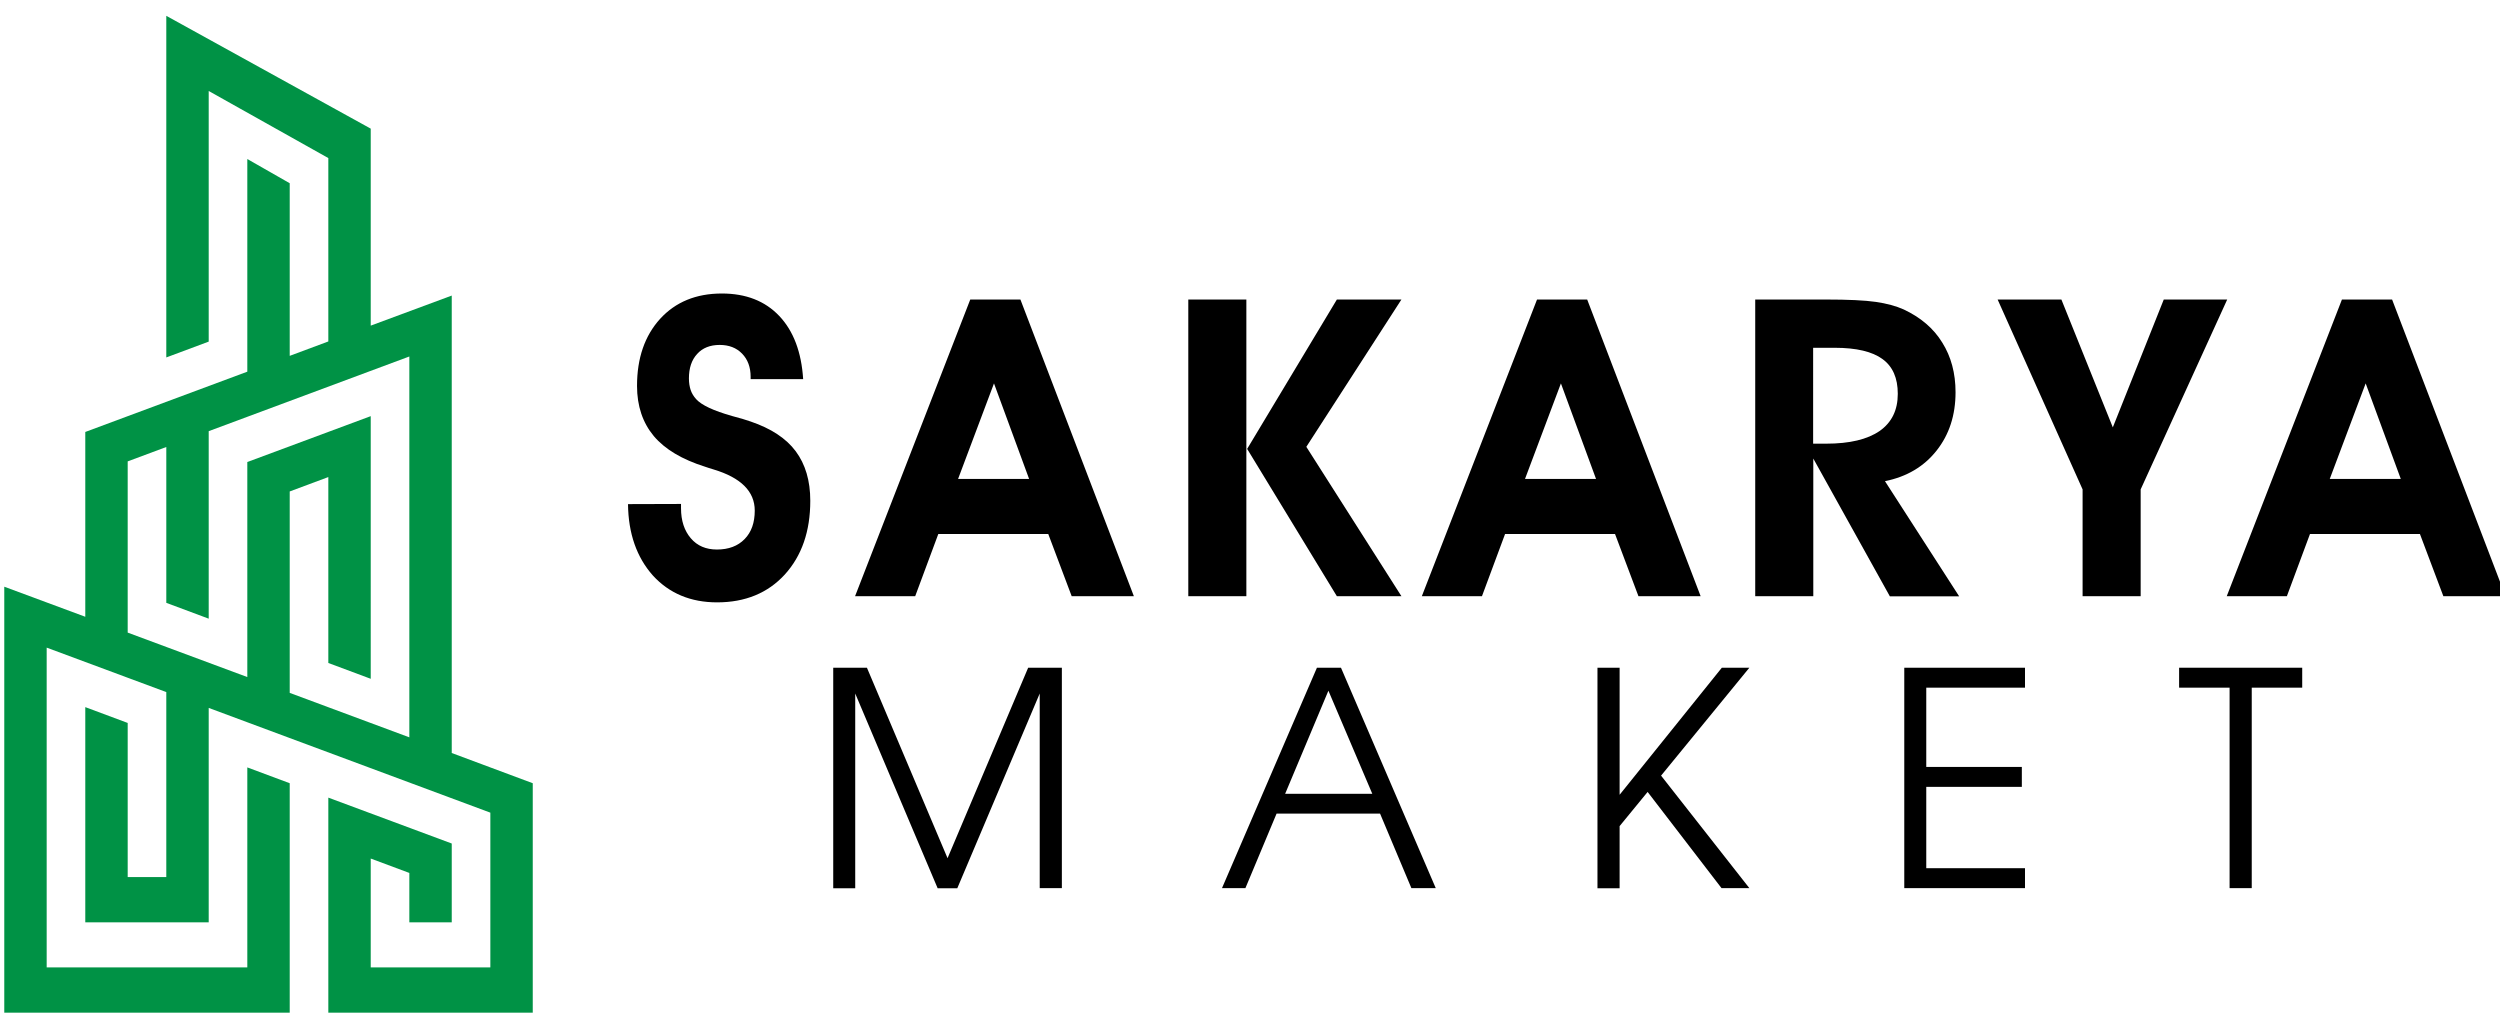 <?xml version="1.0" encoding="UTF-8"?>
<!-- Generator: Adobe Illustrator 27.0.1, SVG Export Plug-In . SVG Version: 6.00 Build 0)  -->
<svg xmlns="http://www.w3.org/2000/svg" xmlns:xlink="http://www.w3.org/1999/xlink" version="1.0" id="Layer_1" x="0px" y="0px" viewBox="0 0 158 64" style="enable-background:new 0 0 158 64;" xml:space="preserve">
<style type="text/css">
	.st0{fill:#009245;}
</style>
<path class="st0" d="M28.55,47.59V18.68l-5.12,1.9V8.13L10.51,1v21.59l2.68-1V5.75l7.56,4.24v11.59l-2.44,0.91V11.58l-2.68-1.53  v13.44L5.39,27.3v11.68l-5.12-1.9V64h18.04V49.5l-2.68-1v12.64H2.95V40.93l7.56,2.81v11.69H8.07v-9.74l-2.68-1v13.6h7.8V44.74  l17.8,6.62v9.78h-7.56v-6.88l2.44,0.91v3.12h2.68v-4.98l-7.8-2.9v2.86V64h12.92V49.5L28.55,47.59z M25.87,46.6l-7.56-2.81V31.06  l2.44-0.91v11.75l2.68,1V26.3l-7.8,2.9v13.59l-7.56-2.81V29.16l2.44-0.91v9.85l2.68,1V27.25l12.68-4.72V46.6z"></path>
<g>
	<path d="M39.69,31.86l3.35-0.01v0.27c0,0.79,0.21,1.42,0.62,1.9c0.41,0.48,0.96,0.71,1.65,0.71c0.74,0,1.32-0.22,1.75-0.66   c0.43-0.44,0.64-1.04,0.64-1.8c0-1.21-0.87-2.08-2.6-2.6c-0.22-0.07-0.4-0.12-0.53-0.17c-1.46-0.46-2.54-1.1-3.25-1.94   c-0.7-0.84-1.06-1.9-1.06-3.17c0-1.76,0.49-3.17,1.46-4.24c0.97-1.06,2.27-1.6,3.9-1.6c1.52,0,2.73,0.47,3.63,1.42   c0.9,0.95,1.4,2.28,1.51,3.99h-3.32v-0.15c0-0.6-0.18-1.09-0.54-1.46c-0.36-0.37-0.83-0.55-1.42-0.55c-0.6,0-1.08,0.19-1.42,0.57   c-0.35,0.38-0.52,0.89-0.52,1.55c0,0.27,0.04,0.52,0.11,0.73c0.07,0.21,0.19,0.4,0.34,0.57c0.35,0.39,1.11,0.74,2.27,1.07   c0.52,0.14,0.91,0.25,1.18,0.35c1.29,0.44,2.24,1.06,2.85,1.88c0.61,0.82,0.92,1.86,0.92,3.13c0,1.93-0.54,3.48-1.61,4.66   c-1.07,1.17-2.5,1.76-4.28,1.76c-1.67,0-3.03-0.57-4.06-1.7C40.24,35.22,39.71,33.72,39.69,31.86z"></path>
	<path d="M59.3,33.75l-1.46,3.93h-3.8l7.28-18.75h3.17l7.17,18.75h-3.93l-1.48-3.93H59.3z M65.04,30.27l-2.22-6.04l-2.27,6.04H65.04   z"></path>
	<path d="M78.77,37.68H75.1V18.93h3.67V37.68z M78.82,28.37l5.67-9.44h4.08l-6.01,9.31l6.01,9.44h-4.08L78.82,28.37z"></path>
	<path d="M95.12,33.75l-1.46,3.93h-3.8l7.28-18.75h3.17l7.17,18.75h-3.93l-1.48-3.93H95.12z M100.87,30.27l-2.22-6.04l-2.27,6.04   H100.87z"></path>
	<path d="M114.6,37.68h-3.67V18.93h4.46c1.42,0,2.47,0.05,3.16,0.15c0.69,0.1,1.28,0.26,1.77,0.48c1.06,0.5,1.88,1.19,2.43,2.09   c0.56,0.89,0.84,1.94,0.84,3.14c0,1.45-0.4,2.68-1.2,3.69c-0.8,1.01-1.88,1.65-3.26,1.93l4.69,7.28h-4.38l-4.84-8.71V37.68z    M114.6,28.04h0.81c1.49,0,2.61-0.27,3.38-0.8c0.77-0.54,1.15-1.32,1.15-2.35c0-1-0.32-1.73-0.97-2.2   c-0.64-0.47-1.65-0.71-3.01-0.71h-1.37V28.04z"></path>
	<path d="M135.29,30.93v6.75h-3.67v-6.75l-5.37-12h4.03l3.25,8.08l3.22-8.08h4.01L135.29,30.93z"></path>
	<path d="M145.99,33.75l-1.46,3.93h-3.8l7.28-18.75h3.17l7.17,18.75h-3.93l-1.48-3.93H145.99z M151.73,30.27l-2.22-6.04l-2.27,6.04   H151.73z"></path>
	<path d="M54.06,56.14h-0.7h-0.7V42.2h1.06h1.07l5.1,12.05h-0.01l5.1-12.05h1.06h1.07v13.93h-0.7h-0.7V43.83h0L60.5,56.14h-0.62   h-0.62l-5.21-12.31h0V56.14z"></path>
	<path d="M83.23,42.2h0.76h0.76l5.99,13.93h-0.77h-0.77l-1.98-4.71h-6.54l-1.97,4.71h-0.74h-0.74L83.23,42.2z M81.22,50.17h5.51   l-2.78-6.53h0.01L81.22,50.17z"></path>
	<path d="M100.96,42.2h0.7h0.7v8.03l6.46-8.03h0.87h0.87l-5.58,6.82l5.58,7.11h-0.88h-0.88l-4.67-6.08l-1.77,2.16v3.93h-0.7h-0.7   V42.2z"></path>
	<path d="M120.35,56.14V42.2h7.63v0.63v0.63h-6.24v5.01h6.04v0.63v0.63h-6.04v5.14h6.24v0.63v0.63H120.35z"></path>
	<path d="M140.91,43.46h-3.19v-0.63V42.2h7.78v0.63v0.63h-3.19v12.67h-0.7h-0.7V43.46z"></path>
</g>
</svg>
